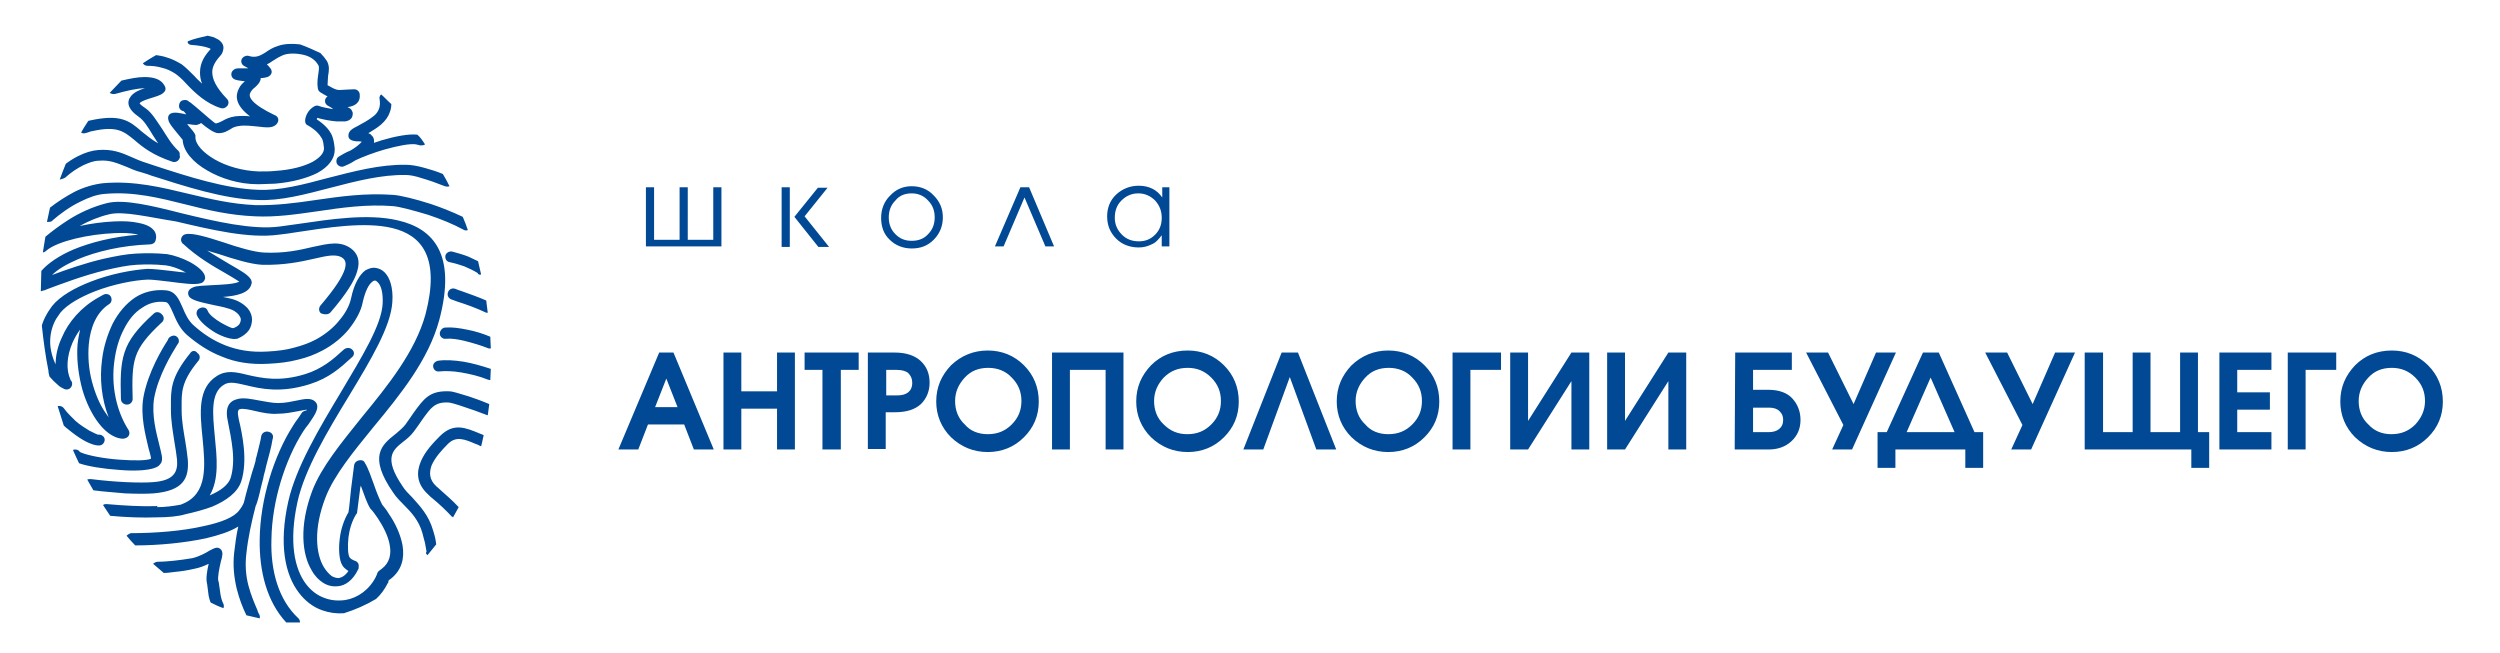 <?xml version="1.0" encoding="UTF-8"?> <!-- Generator: Adobe Illustrator 26.0.3, SVG Export Plug-In . SVG Version: 6.00 Build 0) --> <svg xmlns="http://www.w3.org/2000/svg" xmlns:xlink="http://www.w3.org/1999/xlink" id="Слой_1" x="0px" y="0px" viewBox="0 0 490 128" style="enable-background:new 0 0 490 128;" xml:space="preserve"> <style type="text/css"> .st0{display:none;} .st1{display:inline;} .st2{fill:#E84F10;} .st3{fill:#3D3B8F;} .st4{fill:#DB86B7;} .st5{fill:#71C9E4;} .st6{fill:#99C76A;} .st7{fill:#F6E81D;} .st8{fill:#CA1517;} .st9{fill:#E4122C;} .st10{fill:#014994;} </style> <g id="Слой_1_00000119107992782075827000000017934795085288002745_" class="st0"> <g class="st1"> <path class="st2" d="M-11.7,104.5l0.8,9.2l3.4,1.9c0.2-3.5,0.1-7-0.3-10.6c-0.8-7.2-2.9-14-5.8-20.2l-2.9,4.2l3.4,8.9l-9.1-2.8 l-7.5,6l-0.2-9.6l-8-5.3l9-3.1l2.5-9.2l5.8,7.6l5.2-0.2c-4.1-7.4-9.7-13.9-16.3-19.1l-7,2.2l-2.8,9.1l-5.5-7.8l-9.6,0.1l5.7-7.7 l-2.4-7.1c-4.2-1.2-8.5-2-12.9-2.3l1.4,9.3l-8.3-4.6l-8.5,4.2l1.7-8.5c-5.4,0.8-10.6,2.2-15.4,4.1l3.7,3.7l-8.9,1.1l-4.1,8 l-2.9-6.2c-15,10.5-25.1,27.2-27,46l8-1.2l15.5-31.3l15.5,31.3l34.6,5l-25,24.4l5.9,34.4l-30.9-16.2l-6.5,3.4 c13.3,14.2,33,22.2,53.8,19.8c2.4-0.3,4.7-0.7,6.9-1.2l1.7-3.1l-4-8l8.8,1.7l6.4-6.3l1.1,8.9l1.7,0.9c4.3-2.3,8.2-5,11.8-8.2 l-0.8-8.2l-7.8-4.4l8.2-3.6l1.7-8.8l5.9,6.7l7.6-0.9c3.3-6.4,5.5-13.5,6.4-20.9l-3.5,1.5l-1.9,9l-6-7l-9.1,1l4.8-7.9l-3.8-8.4 l9,2.1L-11.7,104.5z"></path> <path class="st2" d="M-252.6,131.2l-8.6-15h-7.9l13.2,21.9l-0.4,0.9c-0.4,0.9-1.1,1.2-2.3,1.2c-0.9,0-1.3-0.2-2.1-0.7l-2.4,5.9 c0.8,0.7,2.8,1.4,4.6,1.4c4.2,0,6.9-2.6,9-7.3l10.3-23.3h-7L-252.6,131.2z"></path> <polygon class="st2" points="-205.2,116.2 -213.6,116.2 -223.6,129.6 -223.6,116.2 -230.6,116.2 -230.6,146.8 -223.6,146.8 -223.6,132.3 -213.2,146.8 -204.3,146.8 -216.7,130.3 "></polygon> <path class="st2" d="M-183.5,115.7c-9.7,0-16.3,7-16.3,15.8c0,9.7,7,15.8,16.3,15.8s16.3-6.6,16.3-15.8 C-167.2,121.8-174.2,115.7-183.5,115.7z M-183.5,140.8c-4.9,0-8.8-4-8.8-9.3c0-5.6,3.8-9.3,8.8-9.3c4.9,0,8.8,3.7,8.8,9.3 C-174.7,136.7-177.7,140.8-183.5,140.8z"></path> <path class="st2" d="M-142.7,140.8c-5.5,0-9.3-3.8-9.3-9.3c0-6,3.8-9.3,8.6-9.3c2.9,0,4.6,0.9,6.3,1.9l3.1-5.2 c-1.8-1.8-5.3-3.2-9.4-3.2c-10.5,0-16,7-16,15.8c0,9.5,6.6,15.8,16,15.8c4.2,0,8.1-1.5,10-3.5l-2.7-5.2 C-138.1,140.1-140.5,140.8-142.7,140.8z"></path> <path class="st2" d="M-109.2,139.6l10.3-23.3h-7l-6.2,15l-8.6-15h-7.9l13.2,21.9l-0.6,0.8c-0.4,0.9-1.1,1.2-2.3,1.2 c-0.9,0-1.3-0.2-2.1-0.7l-2.4,5.9c0.8,0.7,2.8,1.4,4.6,1.4C-114,146.8-111.3,144.3-109.2,139.6z"></path> </g> </g> <g id="Слой_2_00000064354340532256357760000013973648595671308931_" class="st0"> <g class="st1"> <path class="st3" d="M-163.5,107.5l7.9,7.3l-0.3,2c-0.1,0.6-0.2,1.3-0.3,1.9v0.1l0,0c0,0.3,0,0.6,0,1c0,2.8,0.9,5.4,2.5,7.5 c0.1-0.9,0.6-1.6,1.4-1.9l-0.1-7.2c0-0.4,0.2-0.7,0.6-0.9l12.5-4.5c0.5-0.2,1,0.1,1.1,0.5c0.2,0.5-0.1,1-0.5,1.1l-11.9,4.3 l0.1,6.7c0.7,0.4,1.2,1.1,1.2,2c0,1.2-1,2.2-2.2,2.2c-0.1,0-0.2,0-0.3,0c-1.1,0.5-2,3.7-2,7.7c0,0.4,0,0.8,0,1.1h4.5 c0-0.4,0-0.8,0-1.1c0-2.9-0.5-5.5-1.2-6.8c2.5,1.7,5.5,2.8,8.9,2.8c5.9,0,10.9-3.2,13.3-7.8l0,0l0,0c0.2-0.5,0.4-0.9,0.6-1.4 l0.9-2.1l11-3.9l-20.2-18L-163.5,107.5z"></path> <path class="st3" d="M-155.3,62.2c-12.1,3.2-22.2,10-29.6,19l5.5,2.4c1.8,0.8,2.6,2.8,1.8,4.6c-0.8,1.8-2.8,2.6-4.6,1.8l-6.8-3 c-0.3,0.4-0.5,0.8-0.7,1.2l11.4,5.1c1.8,0.8,2.6,2.8,1.8,4.6s-2.8,2.6-4.6,1.8l-11.8-5.2c-0.2,0.4-0.4,0.8-0.6,1.3l8.9,3.9 c1.8,0.8,2.6,2.8,1.8,4.6s-2.8,2.6-4.6,1.8l-8.3-3.7c-0.1,0.5-0.3,0.9-0.4,1.4l5.4,2.4c1.8,0.8,2.6,2.8,1.8,4.6s-2.8,2.6-4.6,1.8 l-3.8-1.7c-0.8,6.9-0.4,14.1,1.5,21.2c8,30.5,39.2,48.7,69.7,40.7c11.8-3.1,21.8-9.7,29.1-18.4l-5.9-3c-1.7-0.9-2.4-3-1.5-4.7 s3-2.4,4.7-1.5l6.9,3.5c0.3-0.4,0.5-0.8,0.7-1.2l-9.7-5c-1.7-0.9-2.4-3-1.5-4.7s3-2.4,4.7-1.5l9.9,5c0.2-0.4,0.4-0.9,0.6-1.3 l-12.6-6.4c-1.7-0.9-2.4-3-1.5-4.7s3-2.4,4.7-1.5l11.8,6c0.1-0.5,0.3-0.9,0.4-1.4l-7.2-3.7c-1.7-0.9-2.4-3-1.5-4.7s3-2.4,4.7-1.5 l5.5,2.8c0.9-7.1,0.5-14.5-1.4-21.9C-93.6,72.4-124.8,54.2-155.3,62.2z M-131.1,154.3c-20.4,5.4-41.2-6.8-46.6-27.2 c-5.4-20.4,6.8-41.2,27.2-46.6s41.2,6.8,46.6,27.2S-110.7,148.9-131.1,154.3z"></path> <path class="st3" d="M-45.6,95.1c-3.1,0-6.7,1.3-9.8,4.1v-3.3h-12.7v60h12.7v-18.3c3,2.6,6.3,4.2,9.6,4.2c6.4,0,9.8-5.5,9.8-14 v-19.5C-35.9,101-38.7,95.1-45.6,95.1z M-48.7,128.5c0,2.8-0.9,5.1-3.4,5.1c-1.2,0-2.3-0.5-3.4-1.2v-28.1c1-0.9,2.3-1.6,3.6-1.6 c2.2,0,3.1,2.1,3.1,4.7L-48.7,128.5L-48.7,128.5z"></path> <polygon class="st3" points="-31.4,95.8 -31.4,104.4 -23.2,104.4 -23.2,141 -10.5,141 -10.5,104.4 -2.3,104.4 -2.3,95.8 "></polygon> <polygon class="st3" points="-243.6,141 -229.8,141 -229.8,87.7 -219.4,87.7 -219.4,141 -205.7,141 -205.7,77.7 -243.6,77.7 "></polygon> </g> </g> <g id="Слой_4" class="st0"> </g> <g id="Слой_3" class="st0"> <g class="st1"> <g> <rect x="-173.7" y="46.6" class="st4" width="109.3" height="46.1"></rect> <rect x="-162.3" y="46.6" class="st5" width="45" height="50.9"></rect> <rect x="-204.7" y="46.6" class="st4" width="42.4" height="60.1"></rect> <rect x="-204.7" y="104.7" class="st6" width="58.6" height="43.4"></rect> <rect x="-162.3" y="82.1" class="st7" width="45" height="49.4"></rect> <rect x="-148.1" y="59.1" class="st7" width="16.7" height="17.6"></rect> <rect x="-117.2" y="74.5" class="st6" width="52.9" height="73.6"></rect> <rect x="-103.7" y="46.6" class="st6" width="22.4" height="23.7"></rect> <rect x="-190.4" y="84.5" class="st6" width="15" height="15.8"></rect> <rect x="-204.7" y="148.1" class="st7" width="42.4" height="39.2"></rect> <rect x="-105.1" y="148.1" class="st4" width="40.7" height="39.2"></rect> <rect x="-189.9" y="127" class="st7" width="14.1" height="14.9"></rect> <rect x="-92.6" y="126.4" class="st4" width="15.7" height="16.6"></rect> <rect x="-162.3" y="123.2" class="st5" width="58.4" height="64.1"></rect> <rect x="-147.1" y="96.1" class="st5" width="23.7" height="23.7"></rect> </g> <polygon class="st7" points="-57.4,94.6 -57.4,139.4 -35,117 "></polygon> <polygon class="st4" points="-156.6,194.1 -134.5,216.2 -112.4,194.1 "></polygon> <polygon class="st6" points="-211.7,94.9 -233.7,117 -211.7,139 "></polygon> <polygon class="st5" points="-112.2,39.8 -134.5,17.5 -156.9,39.8 "></polygon> </g> </g> <g id="Слой_6" class="st0"> <g class="st1"> <g> <polygon class="st8" points="-8.2,147.7 25.9,147.7 25.9,116.4 -8.2,147.5 "></polygon> <polygon class="st9" points="-7.8,84.5 25.9,116.3 25.9,84 "></polygon> <path class="st9" d="M-40.5,83.9l-44.1,0.4v0.2c1.1,0.1,2.1,0.2,2.6,0.2c3.3,0.3,3.5,0.7,4.5,0.5c4.8,0.1,10.1,0.7,11,2 c0,0,0.1,0.1,0,0.1c-2.9-0.1-4.4-0.1-4.9,0.1c9.5,0.2,19.7,14.7,15.2,23.4c0,0.3,0,0.6,0,0.9c0,0.2,0.1,0.4,0.1,0.7 c0.7-0.1,1.3-0.3,2-0.4l0.1,0.1c-0.6,0.4-1.1,0.8-1.8,1.4c0.4,0.3,0.8,0.6,1.2,0.8c0.8,0.4,1.7,0.7,2.5,1.1 c1.1,0.6,1.3,2,0.5,2.9c-0.2,0.2-0.4,0.4-0.6,0.6c-0.5,0.6-0.6,1.2-0.3,1.9c0.5,1.1,0.9,2.3,0.5,3.5c-0.2,0.5-0.5,1-0.7,1.6 c0.1,0.1,0.2,0.2,0.3,0.4c0.7,0.9,0.7,1.8-0.2,2.5c-0.4,0.3-0.4,0.6-0.3,1c0.1,0.8,0.1,1.7,0,2.5c-0.2,1-0.8,1.8-1.8,2.2 c-2.8,1.1-5.6,2.1-8.6,2.3c-4.8,0.4-8.1,5.9-10,10.7h32.5l34.4-31.4L-40.5,83.9z"></path> <path class="st9" d="M-155.5,84.2c9,1,21.9,4.2,21,12c2.3,1.3,6.9,11.9,6,15.7c0.1,0,0.2,0.1,0.3,0.1c0.5-0.4,1-0.9,1.6-1.3 c0.1,0.1,0.2,0.2,0.4,0.3c-0.4,0.5-0.8,1.2-1.3,1.5c-0.7,0.5-0.7,0.9-0.4,1.6c1.1,2.4,2.4,4.6,4.7,6.1c0.8,0.5,1.5,1.1,1.3,2.2 s-0.9,1.5-1.8,1.9c-1.6,0.7-2.4,1-1.3,2.3s-0.2,1.7-1.4,3.2c0.2,0.2,1-0.3,1.4,0.7c0.3,0.9,0.5,1.7-0.4,2.2c-1,0.5-3.1,1.2-3,2 c0.6,4.9-2.4,5.7-5.9,5.3c-12.6-1.2-16.4,1.4-20.2,7.5h42.5l34.4-31.4l-34.2-32.3L-155.5,84.2z"></path> <path class="st9" d="M-187,84l-39.5,0.4c0.1,0.1,0.1,0.2,0,0.3c0.5,0,1,0,1.4,0.1c0.3,0.1,0.5,0.3,0.7,0.4 c0.1,0.1,0.2,0.1,0.3,0.1c0.3,0,0.6-0.1,0.9,0c0.2,0,0.4,0.1,0.6,0.2c0.1,0,0.3,0.1,0.4,0.1c0.2,0,0.5,0,0.6,0.2 c0,0,0.2,0.1,0.3,0.1c0.2,0.1,0.5,0.2,0.7,0.2l0.1,0.1c0.4-0.1,0.8,0.1,1.1,0.2c0.4,0.1,0.7,0.2,0.9,0.5c0,0.1,0.2,0.1,0.3,0.1 c0.3,0,0.6,0,0.9,0.1c0.4,0.1,0.8,0.3,1.2,0.4c0.4,0.2,0.7,0.4,1,0.5c0.4,0.2,0.8,0.3,1.2,0.5c0.2,0.1,0.2,0.3,0.3,0.5 c0.3,0,0.6-0.1,0.8,0.3c0.7,0,0.8,0.6,1.4,0.7c0.4,0,0.5,0.3,0.1,0.5c-0.1,0.1-0.2,0.2-0.3,0.3c0.3,0.2,0.6,0.4,0.9,0.6 c1.1,1,2.3,1.9,3.1,3.1c0.6,0.9,1.2,1.8,1.5,2.9c0.1,0.6,0.4,1.1,0.7,1.6c0.4,0.9,0.7,1.8,0.9,2.7s0.6,1.7,1,2.5 c0.2,0.5,0.5,0.9,0.6,1.4c0.2,0.7,0.1,1.3-0.6,1.8c-0.5,0.4-0.8,1-0.8,1.6c0,0.8-0.1,1.5,0.5,2.2c0.1,0.1,0.2,0.3,0.4,0.4 c2.1,1.6,3.8,3.4,5.2,5.4c0.4,0.5,0.7,1.1,0.9,1.6c0.2,0.6,0,1.2-0.4,1.8c-0.7,0.9-1.7,1.2-2.9,1.4c-0.2,0-0.4,0-0.7,0.1 c-0.7,0.1-1.1,0.5-1.1,1.3s-0.1,1.6,0.3,2.3c0.2,0.4,0.1,0.8-0.4,1.1s-0.9,0.7-1.6,0.8c0.2,0.2,0.3,0.3,0.4,0.5 c0.2,0.3,0.4,0.7,0.5,1c0.1,0.4-0.1,0.7-0.4,0.9c-0.9,0.5-1,1.3-1.2,2.1c-0.2,0.9,0.2,1.6,0.4,2.4c0.2,0.9,0,1.8-0.7,2.6 c-0.2,0.3-0.5,0.6-0.8,0.8c-1,0.8-2.2,1.1-3.5,1.3c-0.7,0.1-1.4,0.1-2.1,0.1c-1,0-11.7-1.1-16.7,8.4h40.9l34.4-31.4L-187,84z"></path> <polygon class="st9" points="-259.6,84 -289.9,84.5 -289.9,147.7 -259.8,147.7 -225.4,116.3 "></polygon> </g> <g> <path d="M-289.9,181.7l2.9-14.3h2.7l2.9,14.3h-2.4l-0.6-3.3h-2.5l-0.6,3.3H-289.9z M-286.5,176.6h1.9l-1-5.9L-286.5,176.6z"></path> <path d="M-276.4,181.7v-14.3h2.6v6h2.9v-6h2.6v14.3h-2.6v-6.5h-2.9v6.5H-276.4z"></path> <path d="M-261.2,181.7v-12.4h-2.4v-1.9h7.3v1.9h-2.3v12.4H-261.2z"></path> <path d="M-251.6,181.7v-14.3h4.1c2.4,0,3.6,1.4,3.6,4.1c0,1.3-0.3,2.3-1,2.9c-0.7,0.6-1.6,0.9-2.8,0.9h-1.3v6.4L-251.6,181.7 L-251.6,181.7z M-249,173.4h0.8c0.7,0,1.2-0.1,1.5-0.4c0.3-0.3,0.4-0.8,0.4-1.6c0-0.4,0-0.8-0.1-1c0-0.2-0.1-0.5-0.2-0.7 s-0.3-0.3-0.6-0.4c-0.2-0.1-0.6-0.1-1-0.1h-0.8V173.4z"></path> <path d="M-235.1,181.8c-1.5,0-2.5-0.4-3.2-1.2c-0.6-0.8-1-2-1-3.5v-5.3c0-0.8,0.1-1.4,0.2-2c0.1-0.6,0.4-1,0.7-1.5 c0.3-0.4,0.7-0.7,1.3-0.9c0.5-0.2,1.2-0.3,1.9-0.3c1.5,0,2.5,0.4,3.2,1.2s1,1.9,1,3.5v5.3c0,0.7-0.1,1.4-0.2,2s-0.4,1.1-0.7,1.5 s-0.7,0.7-1.3,0.9C-233.7,181.7-234.4,181.8-235.1,181.8z M-235.8,179.8c0.2,0.1,0.4,0.1,0.7,0.1s0.5,0,0.6-0.1 c0.2-0.1,0.3-0.2,0.4-0.3s0.2-0.3,0.2-0.5c0.1-0.2,0.1-0.4,0.1-0.6c0-0.2,0-0.4,0-0.7v-6.5c0-0.3,0-0.6-0.1-0.9 c0-0.2-0.1-0.4-0.2-0.7c-0.1-0.2-0.3-0.4-0.5-0.5s-0.5-0.2-0.8-0.2s-0.6,0.1-0.8,0.2c-0.2,0.1-0.4,0.3-0.5,0.5s-0.2,0.4-0.2,0.7 c0,0.2-0.1,0.5-0.1,0.9v6.5c0,0.3,0,0.5,0,0.7s0.1,0.4,0.1,0.6c0.1,0.2,0.1,0.4,0.2,0.5C-236.1,179.6-235.9,179.7-235.8,179.8z"></path> <path d="M-225.6,181.7v-14.3h8.2v14.3h-2.6v-12.5h-3v12.5H-225.6z"></path> <path d="M-207.8,181.8c-1.5,0-2.5-0.4-3.2-1.2c-0.6-0.8-1-2-1-3.5v-5.3c0-0.8,0.1-1.4,0.2-2c0.1-0.6,0.4-1,0.7-1.5 c0.3-0.4,0.7-0.7,1.3-0.9c0.5-0.2,1.2-0.3,1.9-0.3c1.5,0,2.5,0.4,3.2,1.2c0.6,0.8,1,1.9,1,3.5v5.3c0,0.7-0.1,1.4-0.2,2 c-0.1,0.6-0.4,1.1-0.7,1.5s-0.7,0.7-1.3,0.9C-206.4,181.7-207,181.8-207.8,181.8z M-208.4,179.8c0.2,0.1,0.4,0.1,0.7,0.1 s0.5,0,0.6-0.1c0.2-0.1,0.3-0.2,0.4-0.3c0.1-0.1,0.2-0.3,0.2-0.5c0.1-0.2,0.1-0.4,0.1-0.6c0-0.2,0-0.4,0-0.7v-6.5 c0-0.3,0-0.6-0.1-0.9c0-0.2-0.1-0.4-0.2-0.7c-0.1-0.2-0.3-0.4-0.5-0.5s-0.5-0.2-0.8-0.2s-0.6,0.1-0.8,0.2s-0.4,0.3-0.5,0.5 s-0.2,0.4-0.2,0.7c0,0.2-0.1,0.5-0.1,0.9v6.5c0,0.3,0,0.5,0,0.7s0.1,0.4,0.1,0.6c0.1,0.2,0.1,0.4,0.2,0.5 C-208.8,179.6-208.6,179.7-208.4,179.8z"></path> <path d="M-199.3,181.7v-1.9c0.3,0,0.5,0,0.7,0s0.3-0.1,0.5-0.2s0.3-0.3,0.4-0.5c0.1-0.2,0.2-0.5,0.3-0.9s0.2-0.9,0.2-1.4 c0.1-0.5,0.1-1.2,0.2-2.1l0.5-7.3h7v14.3h-2.6v-12.4h-2.1l-0.3,5.6c0,0.6-0.1,1.1-0.1,1.5s-0.1,0.9-0.1,1.3 c-0.1,0.5-0.1,0.8-0.2,1.1c-0.1,0.3-0.2,0.6-0.3,0.9c-0.1,0.3-0.3,0.6-0.4,0.8c-0.2,0.2-0.4,0.4-0.6,0.5s-0.5,0.3-0.8,0.4 c-0.3,0.1-0.6,0.1-1,0.2C-198.4,181.7-198.8,181.7-199.3,181.7z"></path> <path d="M-180,181.8c-1.5,0-2.5-0.4-3.2-1.2c-0.6-0.8-1-2-1-3.5v-5.3c0-0.8,0.1-1.4,0.2-2c0.1-0.6,0.4-1,0.7-1.5 c0.3-0.4,0.7-0.7,1.3-0.9c0.5-0.2,1.2-0.3,1.9-0.3c1.5,0,2.5,0.4,3.2,1.2c0.6,0.8,1,1.9,1,3.5v5.3c0,0.7-0.1,1.4-0.2,2 c-0.1,0.6-0.4,1.1-0.7,1.5s-0.7,0.7-1.3,0.9C-178.6,181.7-179.2,181.8-180,181.8z M-180.6,179.8c0.2,0.1,0.4,0.1,0.7,0.1 s0.5,0,0.6-0.1c0.2-0.1,0.3-0.2,0.4-0.3c0.1-0.1,0.2-0.3,0.2-0.5c0.1-0.2,0.1-0.4,0.1-0.6c0-0.2,0-0.4,0-0.7v-6.5 c0-0.3,0-0.6-0.1-0.9c0-0.2-0.1-0.4-0.2-0.7c-0.1-0.2-0.3-0.4-0.5-0.5s-0.5-0.2-0.8-0.2s-0.6,0.1-0.8,0.2s-0.4,0.3-0.5,0.5 s-0.2,0.4-0.2,0.7c0,0.2-0.1,0.5-0.1,0.9v6.5c0,0.3,0,0.5,0,0.7s0.1,0.4,0.1,0.6c0.1,0.2,0.1,0.4,0.2,0.5 C-181,179.6-180.8,179.7-180.6,179.8z"></path> <path d="M-170.4,181.7v-14.3h6v1.9h-3.4v12.4L-170.4,181.7L-170.4,181.7z"></path> <path d="M-159.5,181.7v-14.3h2.2v8.9l3.9-8.9h1.8v14.3h-2.2v-9.1l-3.9,9.1H-159.5z"></path> <path d="M-140.7,181.7v-6.3c-0.7,0.1-1.3,0.2-1.9,0.2c-1.1,0-2-0.3-2.7-0.9c-0.7-0.6-1-1.4-1-2.5v-4.8h2.5v4.8 c0,0.3,0,0.5,0.1,0.8c0,0.2,0.1,0.4,0.3,0.5c0.1,0.2,0.3,0.3,0.5,0.4c0.2,0.1,0.5,0.1,0.9,0.1s0.8,0,1.3-0.1v-6.4h2.6v14.3h-2.6 L-140.7,181.7L-140.7,181.7z"></path> <path d="M-132.4,181.7v-14.3h6v1.8h-3.4v4.1h2.7v1.8h-2.7v4.7h3.4v1.8L-132.4,181.7L-132.4,181.7z"></path> <path d="M-117.5,181.8c-0.6,0-1.2-0.1-1.6-0.2c-0.5-0.2-0.9-0.4-1.2-0.6c-0.3-0.3-0.6-0.6-0.7-1c-0.2-0.4-0.3-0.8-0.4-1.3 s-0.1-1-0.1-1.6v-5c0-0.6,0-1.2,0.1-1.7s0.2-0.9,0.4-1.3c0.2-0.4,0.4-0.7,0.7-1c0.3-0.3,0.7-0.5,1.2-0.6s1-0.2,1.6-0.2 c0.7,0,1.3,0.1,1.8,0.3s0.9,0.5,1.2,0.8c0.3,0.4,0.5,0.8,0.6,1.3s0.2,1.1,0.2,1.7v1.2h-2.5v-1.2c0-0.7,0-1.2-0.1-1.4 c-0.1-0.5-0.5-0.7-1.1-0.8h-0.1c-0.2,0-0.4,0-0.6,0.1s-0.3,0.1-0.4,0.2c-0.1,0.1-0.2,0.2-0.2,0.4c-0.1,0.1-0.1,0.3-0.1,0.5 s-0.1,0.4-0.1,0.6c0,0.2,0,0.4,0,0.7v6.1c0,0.8,0.1,1.4,0.3,1.8c0.2,0.4,0.6,0.5,1.1,0.5c0.2,0,0.3,0,0.5-0.1 c0.1,0,0.3-0.1,0.4-0.2c0.1-0.1,0.2-0.2,0.2-0.3c0.1-0.1,0.1-0.2,0.2-0.3c0-0.1,0.1-0.3,0.1-0.4c0-0.2,0-0.4,0-0.5s0-0.3,0-0.5 v-1.3h2.5v1.2c0,0.5,0,1-0.1,1.4s-0.2,0.8-0.4,1.2c-0.2,0.4-0.4,0.7-0.7,0.9s-0.7,0.4-1.1,0.6 C-116.4,181.8-116.9,181.8-117.5,181.8z"></path> <path d="M-108.3,181.7v-14.3h2.6v6h0.5l2.3-6h2.6l-2.7,6.8l2.9,7.6h-2.6l-2.5-6.7h-0.5v6.7h-2.6L-108.3,181.7L-108.3,181.7z"></path> <path d="M-95.3,181.7v-14.3h2.2v8.9l3.9-8.9h1.8v14.3h-2.2v-9.1l-3.9,9.1H-95.3z"></path> <path d="M-81.8,181.7v-14.3h2.2v8.9l3.9-8.9h1.8v14.3h-2.2v-9.1l-3.9,9.1H-81.8z M-77.9,166.1c-0.9,0-1.5-0.2-1.9-0.7 c-0.4-0.4-0.6-1.1-0.6-1.8h1.2c0,0.5,0.1,0.8,0.3,1c0.2,0.2,0.5,0.3,1,0.3s0.8-0.1,1-0.3s0.3-0.6,0.3-1h1.2 c0,0.8-0.2,1.4-0.6,1.8C-76.4,165.9-77,166.1-77.9,166.1z"></path> <path d="M-60.4,181.7v-14.3h8.2v14.3h-2.6v-12.5h-3.1v12.5H-60.4z"></path> <path d="M-42.6,181.8c-1.5,0-2.5-0.4-3.2-1.2c-0.6-0.8-1-2-1-3.5v-5.3c0-0.8,0.1-1.4,0.2-2s0.4-1,0.7-1.5 c0.3-0.4,0.7-0.7,1.3-0.9c0.5-0.2,1.2-0.3,1.9-0.3c1.5,0,2.5,0.4,3.2,1.2s1,1.9,1,3.5v5.3c0,0.7-0.1,1.4-0.2,2s-0.4,1.1-0.7,1.5 c-0.3,0.4-0.7,0.7-1.3,0.9S-41.9,181.8-42.6,181.8z M-43.3,179.8c0.2,0.1,0.4,0.1,0.6,0.1c0.3,0,0.5,0,0.6-0.1 c0.2-0.1,0.3-0.2,0.4-0.3s0.2-0.3,0.2-0.5c0.1-0.2,0.1-0.4,0.1-0.6c0-0.2,0-0.4,0-0.7v-6.5c0-0.3,0-0.6-0.1-0.9 c0-0.2-0.1-0.4-0.2-0.7c-0.1-0.2-0.3-0.4-0.5-0.5s-0.5-0.2-0.8-0.2s-0.6,0.1-0.8,0.2s-0.4,0.3-0.5,0.5s-0.2,0.4-0.2,0.7 c0,0.2-0.1,0.5-0.1,0.9v6.5c0,0.3,0,0.5,0,0.7s0.1,0.4,0.1,0.6c0.1,0.2,0.1,0.4,0.2,0.5C-43.6,179.6-43.5,179.7-43.3,179.8z"></path> <path d="M-33.1,181.7v-14.3h3.5c0.7,0,1.2,0.1,1.7,0.2c0.5,0.1,0.9,0.3,1.3,0.6s0.7,0.7,0.9,1.1c0.2,0.5,0.3,1.1,0.3,1.8 c0,1.8-0.7,2.8-2.1,3c1.7,0.3,2.5,1.5,2.5,3.5c0,1.4-0.3,2.4-1,3.1s-1.7,1.1-3,1.1h-4.1L-33.1,181.7L-33.1,181.7z M-30.5,173.2 h0.8c0.8,0,1.3-0.2,1.6-0.5c0.3-0.3,0.4-0.9,0.4-1.7c0-0.4,0-0.7-0.1-1s-0.3-0.4-0.5-0.6c-0.2-0.1-0.5-0.2-0.7-0.3 c-0.3,0-0.6-0.1-1.1-0.1h-0.4L-30.5,173.2L-30.5,173.2z M-30.5,179.8h1c0.8,0,1.3-0.2,1.6-0.5c0.3-0.4,0.4-1,0.4-1.8 c0-0.9-0.2-1.5-0.5-1.9s-0.9-0.6-1.7-0.6h-0.8V179.8z"></path> <path d="M-15.9,181.8c-1.5,0-2.5-0.4-3.2-1.2c-0.6-0.8-1-2-1-3.5v-5.3c0-0.8,0.1-1.4,0.2-2s0.4-1,0.7-1.5 c0.3-0.4,0.7-0.7,1.3-0.9c0.5-0.2,1.2-0.3,1.9-0.3c1.5,0,2.5,0.4,3.2,1.2s1,1.9,1,3.5v5.3c0,0.7-0.1,1.4-0.2,2s-0.4,1.1-0.7,1.5 c-0.3,0.4-0.7,0.7-1.3,0.9C-14.5,181.7-15.2,181.8-15.9,181.8z M-16.6,179.8c0.2,0.1,0.4,0.1,0.6,0.1c0.3,0,0.5,0,0.6-0.1 c0.2-0.1,0.3-0.2,0.4-0.3s0.2-0.3,0.2-0.5c0.1-0.2,0.1-0.4,0.1-0.6c0-0.2,0-0.4,0-0.7v-6.5c0-0.3,0-0.6-0.1-0.9 c0-0.2-0.1-0.4-0.2-0.7c-0.1-0.2-0.3-0.4-0.5-0.5s-0.5-0.2-0.8-0.2s-0.6,0.1-0.8,0.2s-0.4,0.3-0.5,0.5s-0.2,0.4-0.2,0.7 c0,0.2-0.1,0.5-0.1,0.9v6.5c0,0.3,0,0.5,0,0.7s0.1,0.4,0.1,0.6c0.1,0.2,0.1,0.4,0.2,0.5C-16.9,179.6-16.7,179.7-16.6,179.8z"></path> <path d="M-6.4,181.7v-14.3h4.1c2.4,0,3.6,1.4,3.6,4.1c0,1.3-0.3,2.3-1,2.9c-0.7,0.6-1.6,0.9-2.8,0.9h-1.3v6.4L-6.4,181.7 L-6.4,181.7z M-3.8,173.4H-3c0.7,0,1.2-0.1,1.5-0.4s0.4-0.8,0.4-1.6c0-0.4,0-0.8-0.1-1c0-0.2-0.1-0.5-0.2-0.7s-0.3-0.3-0.6-0.4 c-0.2-0.1-0.6-0.1-1-0.1h-0.8L-3.8,173.4L-3.8,173.4z"></path> <path d="M10.2,181.8c-1.5,0-2.5-0.4-3.2-1.2c-0.6-0.8-1-2-1-3.5v-5.3c0-0.8,0.1-1.4,0.2-2s0.4-1,0.7-1.5c0.3-0.4,0.7-0.7,1.3-0.9 c0.5-0.2,1.2-0.3,1.9-0.3c1.5,0,2.5,0.4,3.2,1.2c0.6,0.8,1,1.9,1,3.5v5.3c0,0.7-0.1,1.4-0.2,2s-0.4,1.1-0.7,1.5 c-0.3,0.4-0.7,0.7-1.3,0.9C11.5,181.7,10.9,181.8,10.2,181.8z M9.5,179.8c0.2,0.1,0.4,0.1,0.6,0.1c0.3,0,0.5,0,0.6-0.1 c0.2-0.1,0.3-0.2,0.4-0.3s0.2-0.3,0.2-0.5c0.1-0.2,0.1-0.4,0.1-0.6c0-0.2,0-0.4,0-0.7v-6.5c0-0.3,0-0.6-0.1-0.9 c0-0.2-0.1-0.4-0.2-0.7c-0.1-0.2-0.3-0.4-0.5-0.5s-0.5-0.2-0.8-0.2S9.2,169,9,169.1s-0.4,0.3-0.5,0.5s-0.2,0.4-0.2,0.7 c0,0.2-0.1,0.5-0.1,0.9v6.5c0,0.3,0,0.5,0,0.7s0.1,0.4,0.1,0.6c0.1,0.2,0.1,0.4,0.2,0.5C9.2,179.6,9.3,179.7,9.5,179.8z"></path> <path d="M21.1,181.7v-12.4h-2.4v-1.9H26v1.9h-2.3v12.4H21.1z"></path> </g> </g> </g> <g> <g> <path class="st10" d="M121.2,88.1l8-19h2.8l7.9,19H136l-1.9-4.9H127l-1.9,4.9H121.2L121.2,88.1z M128.4,79.8h4.4l-2.2-5.6 L128.4,79.8L128.4,79.8z M141.8,88.1v-19h3.5v7.6h7v-7.6h3.5v19h-3.5v-8h-7v8H141.8L141.8,88.1z M161.2,88.1V72.5h-3.5v-3.4h10.6 v3.4h-3.5v15.6H161.2L161.2,88.1z M170.1,88.1v-19h5.3c2.2,0,3.9,0.6,5,1.6c1.2,1.1,1.8,2.5,1.8,4.3c0,1.7-0.6,3.1-1.7,4.2 c-1.2,1.1-2.9,1.6-5.1,1.6h-1.8V88h-3.5V88.1z M173.7,72.5v5h2.1c1,0,1.7-0.2,2.2-0.6s0.8-1,0.8-1.9c0-0.8-0.3-1.4-0.8-1.9 c-0.5-0.4-1.3-0.6-2.2-0.6H173.7L173.7,72.5z M193.6,68.7c2.8,0,5.2,1,7.1,2.9c1.9,1.9,2.9,4.3,2.9,7.1c0,2.8-1,5.1-2.9,7 s-4.3,2.9-7.1,2.9s-5.2-1-7.2-2.9c-1.9-1.9-2.9-4.3-2.9-7c0-2.8,1-5.1,2.9-7.1C188.4,69.7,190.8,68.7,193.6,68.7L193.6,68.7z M193.6,85.1c1.9,0,3.4-0.6,4.7-1.9s1.9-2.8,1.9-4.6c0-1.8-0.6-3.3-1.9-4.6c-1.2-1.3-2.8-1.9-4.6-1.9c-1.9,0-3.4,0.6-4.6,1.9 c-1.2,1.3-1.9,2.8-1.9,4.6c0,1.8,0.6,3.4,1.9,4.6C190.2,84.5,191.8,85.1,193.6,85.1L193.6,85.1z M206.2,88.1v-19h14v19h-3.5V72.5 h-7v15.6H206.2L206.2,88.1z M232.8,68.7c2.8,0,5.2,1,7.1,2.9c1.9,1.9,2.9,4.3,2.9,7.1c0,2.8-1,5.1-2.9,7s-4.3,2.9-7.1,2.9 s-5.2-1-7.2-2.9c-1.9-1.9-2.9-4.3-2.9-7c0-2.8,1-5.1,2.9-7.1C227.5,69.7,229.9,68.7,232.8,68.7L232.8,68.7z M232.7,85.1 c1.9,0,3.4-0.6,4.7-1.9s1.9-2.8,1.9-4.6c0-1.8-0.6-3.3-1.9-4.6c-1.3-1.3-2.8-1.9-4.6-1.9c-1.9,0-3.4,0.6-4.7,1.9 c-1.2,1.3-1.9,2.8-1.9,4.6c0,1.8,0.6,3.4,1.9,4.6C229.4,84.5,230.9,85.1,232.7,85.1L232.7,85.1z M254.4,69.1l7.5,19H258l-5.2-14.2 l-5.2,14.2h-3.9l7.5-19H254.4L254.4,69.1z M272.1,68.7c2.8,0,5.2,1,7.1,2.9c1.9,1.9,2.9,4.3,2.9,7.1c0,2.8-1,5.1-2.9,7 s-4.3,2.9-7.1,2.9s-5.2-1-7.2-2.9c-1.9-1.9-2.9-4.3-2.9-7c0-2.8,1-5.1,2.9-7.1C266.9,69.7,269.3,68.7,272.1,68.7L272.1,68.7z M272.1,85.1c1.9,0,3.4-0.6,4.7-1.9s1.9-2.8,1.9-4.6c0-1.8-0.6-3.3-1.9-4.6c-1.2-1.3-2.8-1.9-4.6-1.9c-1.9,0-3.4,0.6-4.6,1.9 c-1.2,1.3-1.9,2.8-1.9,4.6c0,1.8,0.6,3.4,1.9,4.6C268.7,84.5,270.3,85.1,272.1,85.1L272.1,85.1z M284.7,88.1v-19h9.5v3.4h-6v15.6 H284.7L284.7,88.1z M296,69.1h3.5v13.4l8.5-13.4h3.5v19H308V74.7l-8.5,13.4H296V69.1L296,69.1z M315,69.1h3.5v13.4l8.5-13.4h3.5 v19H327V74.7l-8.5,13.4H315V69.1L315,69.1z M340.1,69.1h11.1v3.4h-7.6v3.9h3c2.1,0,3.7,0.6,4.7,1.7s1.6,2.5,1.6,4.2 s-0.6,3.1-1.8,4.2s-2.7,1.6-4.5,1.6H340L340.1,69.1L340.1,69.1z M343.6,79.8v4.9h3.1c0.8,0,1.5-0.2,2-0.6s0.8-1,0.8-1.8 c0-0.7-0.2-1.2-0.7-1.7s-1.2-0.7-2-0.7h-3.2V79.8z M371.6,69.1l-8.6,19h-3.9l2.2-4.8L354,69.1h4.3l5,10.1l4.4-10.1H371.6 L371.6,69.1z M380,69.1h-3.1l-7.1,15.6H368v7h3.5v-3.6h13.7v3.6h3.5v-7H387L380,69.1L380,69.1z M373.7,84.7l4.7-10.7l4.7,10.7 H373.7L373.7,84.7z M406.7,69.1l-8.6,19h-3.9l2.2-4.8l-7.3-14.2h4.3l5,10.1l4.4-10.1H406.7L406.7,69.1z M408.7,69.1h3.5v15.6h5.8 V69.1h3.5v15.6h5.8V69.1h3.5v15.6h2.2v7h-3.5v-3.6h-20.9v-19H408.7z M435,88.1v-19h10.2v3.4h-6.7v4.4h6.4v3.4h-6.4v4.4h6.7v3.4 L435,88.1L435,88.1z M448.4,88.1v-19h9.5v3.4h-6v15.6H448.4L448.4,88.1z M468.8,68.7c2.8,0,5.2,1,7.1,2.9c1.9,1.9,2.9,4.3,2.9,7.1 c0,2.8-1,5.1-2.9,7s-4.3,2.9-7.1,2.9s-5.2-1-7.2-2.9c-1.9-1.9-2.9-4.3-2.9-7c0-2.8,1-5.1,2.9-7.1 C463.5,69.7,465.9,68.7,468.8,68.7L468.8,68.7z M468.7,85.1c1.9,0,3.4-0.6,4.7-1.9c1.2-1.3,1.9-2.8,1.9-4.6c0-1.8-0.6-3.3-1.9-4.6 c-1.3-1.3-2.8-1.9-4.6-1.9c-1.9,0-3.4,0.6-4.6,1.9c-1.2,1.3-1.9,2.8-1.9,4.6c0,1.8,0.6,3.4,1.9,4.6 C465.4,84.5,466.9,85.1,468.7,85.1z"></path> </g> <path class="st10" d="M8.9,46.4c1.3-1.1,2.8-2.2,4.5-3.3c2.2-1.4,4.8-2.6,7.6-3.3c3.3-0.8,8.7,0.5,14.6,2 c6.6,1.6,13.9,3.3,19.2,2.6c1.2-0.2,2.4-0.3,3.6-0.5c6.2-0.9,13.7-2.1,19.6-0.7c7,1.6,11.5,6.7,8.1,19.5c-2.1,7.8-7.6,14.6-12.9,21 c-3.9,4.8-7.7,9.4-9.4,13.8c-2.4,6.2-1.9,11.1-0.3,13.7c0.5,0.8,1,1.3,1.5,1.7c0.5,0.3,1,0.4,1.4,0.4c0.6-0.1,1.3-0.5,1.9-1.4 c-0.1,0-0.1-0.1-0.2-0.1c-0.4-0.3-0.8-0.6-1-1c-0.6-0.9-0.8-3.1-0.5-5.3c0.2-1.7,0.8-3.6,1.7-5.1c0.2-1.2,0.3-2.8,0.5-4.5 c0.2-1.5,0.4-3.1,0.6-4.7c0.1-0.6,0.6-1,1.3-1c0.4,0,0.7,0.2,0.8,0.5l0,0c0.7,1.1,1.2,2.7,1.8,4.3c0.5,1.5,1.1,2.9,1.6,3.9 c0.4,0.5,0.9,1.1,1.3,1.8c1.2,1.7,2.3,4,2.7,6.2c0.4,2.5-0.1,4.9-2.5,6.7c-0.1,0-0.1,0.1-0.2,0.1c0,0.1-0.1,0.3-0.1,0.4 s0,0.1-0.1,0.2l0,0c-0.6,1.2-1.4,2.3-2.3,3.1c-2,1.2-4.1,2.1-6.3,2.8c-1.5,0.1-2.9-0.1-4.3-0.6c-1.7-0.6-3.3-1.8-4.5-3.4 c-2.7-3.5-4-9.4-2.1-17.9c1.5-6.7,6.1-14.4,10.3-21.4c4.1-6.9,8-13.2,8.2-17.4c0.1-2.1-0.3-3.6-1-4.2c-0.2-0.2-0.3-0.3-0.5-0.3 c-0.1,0-0.3,0-0.5,0.2c-0.7,0.5-1.4,1.8-1.9,4c-0.3,1.7-1.3,3.5-2.7,5.3c-1.3,1.6-3.1,3.1-5.2,4.2c-1.5,0.8-3.1,1.4-4.8,1.8 c-1.9,0.5-3.8,0.7-5.8,0.8c-3.5,0.2-6.5-0.3-9.1-1.4c-2.6-1-4.8-2.5-6.8-4.2c-1.5-1.3-2.2-3-2.8-4.4c-0.5-1.1-0.9-2.1-1.5-2.1 c-1.7-0.2-3.2,0.2-4.5,1.1c-1.5,0.9-2.7,2.4-3.6,4.2c-1,1.9-1.6,4-1.9,6.4c-0.6,4.5,0.3,9.5,2.8,13.4c0.3,0.5,0.2,1.2-0.4,1.5 c-0.2,0.1-0.5,0.2-0.7,0.2l0,0c-2-0.1-3.8-1.6-5.3-3.8c-1.2-1.8-2.3-4.2-2.9-6.8c-0.6-2.6-0.9-5.3-0.7-7.9c0.1-1,0.3-2,0.5-2.9 c-0.6,0.8-1.1,1.7-1.5,2.6c-1.1,2.6-1.3,5.2-0.4,7.2c0,0.1,0.1,0.2,0.2,0.3c0.3,0.5,0.1,1.2-0.4,1.5c-0.3,0.2-0.8,0.2-1.1,0l0,0 c-0.4-0.2-0.8-0.4-1.1-0.7c-0.6-0.5-1.2-1.1-1.7-1.7c-0.1-0.4-0.2-0.7-0.2-1.1c-0.6-3-1-6-1.3-8.9c0.2-0.7,0.5-1.4,0.9-2.1 c0.3-0.6,0.7-1.1,1.1-1.7c1.6-2,4.5-3.6,7.6-4.8c3.8-1.5,8.1-2.3,11.1-2.5c1.1,0,2.9,0.2,4.6,0.4c1,0.1,2.1,0.3,3,0.3 c-0.1,0-0.2-0.1-0.3-0.1c-1.2-0.7-2.8-1.2-3.8-1.3c-0.1,0,0,0-0.1,0c-1.9-0.2-3.7-0.2-5.5-0.1c-1.8,0.1-3.7,0.5-5.9,1 c-4.6,1.1-9,2.8-11.7,3.8C9,56.8,8.8,56.9,8.3,57c-0.1,0-0.2,0.1-0.3,0.1c0-1.3,0.1-2.7,0.1-4c1.3-1.5,3.5-3,6.3-4.2 c3.4-1.4,7.7-2.5,12.7-2.9c-0.1,0-0.3-0.1-0.4-0.1c-1.1-0.2-2.6-0.3-4.3-0.2c-4.9,0.2-11,1.5-13.3,3.4L9,49.2l0,0l0,0 c-0.2,0.2-0.4,0.2-0.6,0.3C8.6,48.4,8.7,47.4,8.9,46.4L8.9,46.4z M64.8,61.2c3.1-3.6,4.7-6.2,5.2-8c0.7-2.2,0-3.6-1.2-4.5 c-2.1-1.5-4.3-1-7.5-0.3c-2.5,0.6-5.6,1.3-9.6,1.1c-1.9-0.1-5-1-7.9-2c-3.1-1-6-1.9-7.4-1.6c-0.6,0.1-1,0.7-0.9,1.3 c0.1,0.3,0.2,0.5,0.4,0.6c2.8,2.6,5.9,4.4,8.2,5.7c1.2,0.7,2.2,1.3,2.8,1.7c-0.9,0.5-3.4,0.6-5.5,0.7c-1.5,0.1-2.8,0.1-3.5,0.4 c-1,0.4-1.2,1-0.9,1.7c0.4,0.9,2.7,1.3,4.9,1.8c1,0.2,2,0.4,2.6,0.6c1.2,0.3,1.9,0.8,2.3,1.3c0.2,0.3,0.4,0.6,0.4,0.9 c0,0.3-0.1,0.6-0.2,0.8c-0.2,0.4-0.7,0.7-1.2,0.9c0,0,0,0-0.1,0l0,0l0,0l0,0c-0.2,0.1-1.2-0.4-2.3-1c-1.2-0.7-2.4-1.6-2.7-2.4l0,0 c-0.2-0.6-0.9-0.8-1.5-0.5c-0.6,0.2-0.8,0.9-0.6,1.4l0,0c0.5,1.2,2.1,2.5,3.6,3.4c1.6,0.9,3.3,1.4,4.2,1.2h0.1l0,0l0,0 c1-0.4,1.8-1,2.3-1.7c0.4-0.6,0.6-1.4,0.6-2.1c0-0.7-0.3-1.5-0.8-2.1c-0.7-0.8-1.8-1.6-3.5-2c-0.4-0.1-0.9-0.2-1.4-0.3 c2.6-0.2,5.2-0.7,5.6-2.6l0,0c0.1-0.3,0-0.5-0.1-0.8c-0.6-1-2.1-1.8-4-2.9c-1.3-0.8-2.9-1.7-4.6-2.8c0.7,0.2,1.5,0.5,2.3,0.7 c3,1,6.3,2,8.5,2.1c4.3,0.1,7.6-0.6,10.2-1.2c2.6-0.6,4.4-1,5.6-0.1c0.5,0.4,0.7,1,0.4,2.1c-0.5,1.6-1.9,3.8-4.8,7.2 c-0.4,0.5-0.3,1.2,0.1,1.5C63.6,61.7,64.4,61.7,64.8,61.2L64.8,61.2z M35.2,30.4c0.1,0.2,0.1,0.4,0,0.6c-0.2,0.6-0.9,0.9-1.4,0.7 c-3.9-1.3-5.9-2.9-7.5-4.3c-2-1.6-3.3-2.8-8.2-1.7c-0.2,0-0.5,0.1-0.7,0.2S17,26,16.7,26.1c-0.3,0.1-0.6,0-0.8-0.1 c0.4-0.8,0.9-1.5,1.4-2.3c0.1,0,0.3-0.1,0.4-0.1c6-1.3,7.7,0.1,10.1,2.2c0.9,0.7,1.8,1.5,3.2,2.3c-0.4-0.6-0.7-1.1-1.1-1.7 c-0.9-1.5-1.7-2.8-2.7-3.5c-2.3-1.6-2.4-3-1.5-4.1c0.6-0.7,1.6-1.2,2.7-1.5c-1.6,0-3.6,0.5-5.8,1.1c-0.4,0.1-0.8,0-1.1-0.2 c0.8-0.8,1.5-1.6,2.3-2.4c1.7-0.4,3.2-0.7,4.5-0.7c1.8,0,3.2,0.4,3.9,1.6c0.5,0.8,0.2,1.3-0.6,1.8c-0.4,0.2-0.9,0.4-1.6,0.6 c-1,0.3-2.3,0.7-2.6,1.1c-0.1,0.1,0.2,0.4,1.1,1c1.3,0.9,2.2,2.5,3.3,4.1c0.9,1.4,1.8,3,3.1,4.2C35.2,29.8,35.3,30.1,35.2,30.4 L35.2,30.4z M30,110.5c0.7,0.6,1.4,1.2,2.1,1.8c0.7,0,1.3-0.1,2.1-0.2c1.2-0.1,2.5-0.3,3.8-0.6c1.1-0.2,2.1-0.6,2.9-1 c-0.3,1.3-0.6,2.9-0.3,4c0.1,0.8,0.2,1.6,0.3,2.3c0.1,0.4,0.2,0.9,0.4,1.3c0.8,0.4,1.6,0.8,2.5,1.1c0.1-0.3,0.1-0.6,0-0.8 c-0.3-0.6-0.5-1.3-0.6-2s-0.2-1.4-0.3-2.1c0-0.1,0-0.2-0.1-0.4c-0.2-0.7,0.2-2.6,0.5-3.9c0.2-0.6,0.3-1.2,0.3-1.5 c0-0.2-0.1-0.5-0.2-0.7c-0.7-0.8-1.3-0.4-2.3,0.1c-0.8,0.5-2.1,1.2-3.4,1.5c-1.3,0.2-2.5,0.4-3.6,0.5s-2.1,0.2-3.1,0.2 C30.5,110.1,30.3,110.3,30,110.5L30,110.5z M24.8,105c0.6,0.7,1.1,1.3,1.7,1.9c4.6,0,9.7-0.5,13.9-1.4c2.5-0.6,4.7-1.3,6.3-2.3 c-0.4,1.7-0.6,3.5-0.8,5.1c-0.3,2.6,0,5,0.5,7.1c0.5,2,1.2,3.8,1.9,5.2c0.9,0.2,1.7,0.4,2.6,0.6c0.1-0.3,0-0.6-0.1-0.8 c-0.1-0.1-0.1-0.2-0.2-0.4c-0.1-0.1-0.1-0.2-0.1-0.3c-0.6-1.4-1.3-3-1.8-4.9s-0.7-4-0.4-6.4c0.3-2.9,1-6.1,1.8-9.2 c0-0.1,0.1-0.2,0.1-0.2c0.3-0.8,0.5-1.6,0.7-2.4l0.2-0.9c0.2-0.9,0.5-1.8,0.6-2.5c0.2-0.8,0.4-1.4,0.5-2c0.5-1.9,1-3.6,1.2-5 c0-0.1,0.1-0.3,0.1-0.4c0.1-0.6-0.3-1.1-1-1.2c-0.6-0.1-1.2,0.3-1.3,0.9c-0.1,0.8-0.5,2.2-0.9,3.9c-0.1,0.3-0.2,0.6-0.2,0.9 c-0.2,0.7-0.4,1.5-0.7,2.3c-0.5,1.8-1.1,3.8-1.6,5.9c-0.2,0.5-0.5,1-0.9,1.5c-1,1.4-3.6,2.4-6.9,3.1c-4.3,1-9.7,1.4-14.4,1.4 C25.2,104.7,25,104.8,24.8,105L24.8,105z M30.6,99.2c-2.8,0.1-6.3-0.1-9.7-0.4c-0.3,0-0.5,0-0.7,0.2c0.5,0.7,0.9,1.4,1.4,2.1 c3.2,0.3,6.4,0.4,9.1,0.3c2.3,0,4.3-0.2,5.6-0.6c1.8-0.4,3.7-0.9,5.3-1.5c2.8-1.2,5-2.8,5.7-5c0.6-1.9,0.7-4.2,0.5-6.4 c-0.2-2.1-0.6-4.1-1-5.7c-0.3-1.4-0.2-1.9,0.2-2c0.7-0.2,1.9,0.1,3.2,0.4c1.3,0.3,2.8,0.6,4.1,0.5c1.6,0,3-0.3,4.1-0.5 c0.9-0.2,1.6-0.3,1.7-0.3c0.3,0.2-0.7,0.1-1,0.7c-0.2,0.3-0.4,0.6-0.6,0.9c-0.4,0.5-0.8,1.1-1.1,1.6c-3.7,5.8-6.4,14.3-6.5,22.2 c-0.1,6.3,1.4,12.2,5.2,16.3c0.9,0,1.8,0,2.7,0c0-0.3-0.1-0.6-0.3-0.8c-3.9-3.6-5.5-9.3-5.3-15.5c0.1-7.5,2.7-15.6,6.2-21.1 c0.3-0.5,0.7-1,1.1-1.5c0.2-0.3,0.4-0.6,0.6-0.9c1.1-1.6,1.6-2.9,0.4-3.7c-0.8-0.5-1.9-0.3-3.3,0c-1,0.2-2.3,0.5-3.7,0.5 c-1.1,0-2.5-0.3-3.7-0.5c-1.6-0.3-3-0.6-4.2-0.3c-1.7,0.4-2.6,1.6-1.9,4.6c0.3,1.5,0.7,3.4,0.9,5.4c0.2,1.9,0.1,3.9-0.4,5.5 c-0.5,1.4-2,2.5-4.1,3.4c1.9-3.2,1.4-7.5,1-11.6c-0.4-4.3-0.9-8.5,1.8-10.1c1.1-0.7,2.5-0.3,4.3,0.1c2.9,0.7,6.8,1.6,12.5-0.2 c1.9-0.6,3.4-1.4,4.7-2.3c1.3-0.9,2.4-1.9,3.6-3c0.5-0.4,0.5-1.1,0-1.5c-0.4-0.4-1.1-0.4-1.6,0c-1.1,1-2.2,2-3.4,2.8 c-1.2,0.8-2.5,1.5-4.1,2c-5.1,1.6-8.6,0.8-11.3,0.2c-2.4-0.6-4.2-1-6.1,0.2c-3.8,2.4-3.3,7.2-2.8,12.2c0.5,5.3,1.1,10.9-4,12.9 c-0.1,0-0.1,0-0.2,0.1c-1.6,0.3-3.2,0.5-4.7,0.5C30.9,99.1,30.8,99.1,30.6,99.2L30.6,99.2z M88.8,101.4c0.4-0.7,0.7-1.3,1.1-2 c-1.2-1.3-2.5-2.4-3.5-3.3c-0.4-0.4-0.8-0.7-0.9-0.8c-1.4-1.3-1.4-2.7-0.9-4.1c0.7-1.6,2.1-3.1,3.2-4.2c1.6-1.6,3.3-0.9,5.4,0 c0.3,0.1,0.6,0.2,0.9,0.4c0.1,0,0.1,0,0.2,0.1c0.2-0.7,0.3-1.4,0.5-2.2c-0.2-0.1-0.4-0.2-0.7-0.3c-2.9-1.2-5.2-2.2-7.9,0.5 c-1.3,1.3-2.9,3-3.7,4.9c-0.9,2.1-0.9,4.4,1.4,6.5c0.3,0.3,0.6,0.6,1,0.9c1.1,0.9,2.5,2.2,3.7,3.5 C88.6,101.2,88.7,101.3,88.8,101.4L88.8,101.4z M83.8,108.8c0.6-0.7,1.1-1.4,1.7-2.1c0-0.2-0.1-0.5-0.1-0.7c-0.1-0.7-0.3-1.3-0.5-2 c-0.9-3.1-2.6-4.8-4.1-6.5c-0.7-0.7-1.4-1.4-1.9-2.2c-3.8-5.6-1.9-7.1,0.1-8.7c0.8-0.6,1.5-1.2,2.1-2c0.7-0.9,1.2-1.7,1.7-2.4 c1.6-2.2,2.4-3.5,5.2-3.3c0.2,0,1.4,0.3,3.1,0.9c1.2,0.4,2.7,0.9,4.2,1.5c0.1,0,0.2,0.1,0.3,0.1c0.1-0.7,0.2-1.5,0.3-2.2 c-1.4-0.6-2.8-1.1-4-1.5c-1.9-0.6-3.3-1-3.7-1c-4-0.2-5.1,1.4-7.2,4.3c-0.5,0.7-1,1.5-1.6,2.3c-0.5,0.6-1.1,1.1-1.8,1.7 c-2.8,2.2-5.5,4.4-0.5,11.6c0.6,0.9,1.4,1.7,2.1,2.4c1.4,1.4,2.9,3,3.6,5.5c0.2,0.7,0.3,1.3,0.5,1.9c0.1,0.6,0.2,1.1,0.3,1.7 C83.4,108.4,83.5,108.6,83.8,108.8L83.8,108.8z M96.1,74.5c0-0.7,0.1-1.5,0.1-2.2c-1.8-0.6-3.6-1.1-5.3-1.4c-1.9-0.3-3.6-0.4-5-0.2 c-0.6,0.1-1.1,0.6-1,1.2s0.6,1,1.2,0.9c1.1-0.1,2.6-0.1,4.3,0.2c1.7,0.3,3.5,0.7,5.2,1.4C95.9,74.5,96,74.5,96.1,74.5L96.1,74.5z M96.2,68.3c0-0.8-0.1-1.5-0.1-2.3c-1.4-0.6-3-1.1-4.6-1.4c-1.5-0.3-2.9-0.5-4.2-0.4c-0.6,0-1.1,0.6-1.1,1.2s0.6,1.1,1.2,1 c1.1-0.1,2.3,0.1,3.6,0.4c1.6,0.4,3.3,0.9,4.8,1.5C95.8,68.3,96,68.3,96.2,68.3L96.2,68.3z M37.3,69.2c-3.9,4.8-3.8,7.2-3.8,10.3 v0.8c0,2.3,0.4,4.4,0.7,6.4c0.2,1.2,0.4,2.4,0.5,3.4c0.2,2.4-0.6,4.1-4.7,4.4c-1.2,0.1-3.1,0.1-5.3,0c-2.1-0.1-4.5-0.3-6.9-0.6 c-0.2,0-0.5,0-0.7,0.1c0.4,0.7,0.8,1.4,1.2,2.1c2.2,0.3,4.3,0.4,6.2,0.6c2.3,0.1,4.3,0.1,5.6,0c5.9-0.5,7-3,6.7-6.7 c-0.1-1.1-0.3-2.3-0.5-3.6c-0.3-1.8-0.7-3.9-0.7-6c0-0.6,0-0.7,0-0.8c0-2.7-0.1-4.8,3.3-8.9c0.4-0.5,0.3-1.2-0.2-1.5 C38.3,68.6,37.6,68.7,37.3,69.2L37.3,69.2z M95.6,61.3c-0.1-0.8-0.2-1.6-0.3-2.4c-1.6-0.7-3.3-1.3-5-1.9c-0.1,0-0.3-0.1-1.1-0.4 c-0.6-0.2-1.2,0.1-1.4,0.7c-0.2,0.6,0.1,1.2,0.7,1.4c0.1,0,0.5,0.2,1.1,0.4c1.9,0.6,3.8,1.3,5.5,2.1C95.2,61.3,95.4,61.3,95.6,61.3 L95.6,61.3z M32.9,66.6c0,0.1,0,0-0.1,0.2c-0.9,1.4-3.8,6.1-4.7,11.1c-0.6,3.6,0.4,7.3,1,9.9c0.3,1,0.5,1.8,0.5,2.1 c-0.8,0.4-3.3,0.4-6.1,0.2c-3-0.2-6.2-0.8-7.6-1.4c-0.2-0.1-0.3-0.1-0.3-0.2c-0.3-0.4-0.9-0.5-1.3-0.3c0.4,0.9,0.8,1.8,1.2,2.6 c1.7,0.6,4.8,1.1,7.8,1.3c3.4,0.3,6.7,0.1,7.8-0.8c0.2-0.2,0.4-0.4,0.5-0.6c0.4-0.8,0-1.9-0.4-3.6c-0.6-2.4-1.5-5.8-1-9 c0.8-4.5,3.6-9,4.4-10.3c0.2-0.3,0.3-0.5,0.4-0.6c0.2-0.6-0.1-1.2-0.7-1.4C33.8,65.7,33.1,66,32.9,66.6L32.9,66.6z M94.3,53.8 c-0.2-0.9-0.4-1.7-0.6-2.6c-0.6-0.3-1.3-0.6-1.9-0.9c-1-0.4-2.1-0.7-3.2-1c-0.6-0.1-1.2,0.3-1.3,0.8c-0.1,0.6,0.2,1.2,0.9,1.3 c1,0.2,1.9,0.5,2.8,0.8c0.9,0.4,1.8,0.8,2.6,1.3C93.7,53.8,94,53.9,94.3,53.8L94.3,53.8z M30.1,61.5c-3.2,2.9-4.9,5.1-5.7,7.6 c-0.8,2.5-0.8,5.1-0.7,9.1c0,0.6,0.5,1.1,1.2,1.1c0.6,0,1.1-0.5,1.1-1.1c-0.1-3.7-0.1-6.2,0.6-8.3c0.7-2.1,2.2-4,5.1-6.7 c0.5-0.4,0.5-1.1,0.1-1.5C31.3,61.1,30.6,61,30.1,61.5L30.1,61.5z M19.2,85.2c-0.1,0-0.7-0.3-1.7-0.8c-0.8-0.5-1.8-1.1-2.7-1.9 c-0.4-0.4-0.8-0.8-1.2-1.2c-0.4-0.4-0.8-0.9-1.1-1.3c-0.3-0.4-0.8-0.5-1.2-0.4c0.4,1.3,0.8,2.5,1.2,3.8c0.2,0.2,0.5,0.5,0.8,0.7 c1.1,0.9,2.2,1.7,3.1,2.2c1.4,0.8,2.6,1.1,3.2,1s1-0.7,0.9-1.3C20.4,85.5,19.8,85.1,19.2,85.2L19.2,85.2z M10.3,43.2 c1.5-1.3,3.4-2.7,5.5-3.7c1.6-0.8,3.2-1.4,4.8-1.5c5.6-0.5,10.7,0.8,15.9,2.1c4.3,1.1,8.6,2.1,13.5,2.3c4.1,0.2,8.1-0.4,12.3-1 c4.7-0.7,9.6-1.4,14.7-1c1.3,0.1,3.9,0.8,6.9,1.7c2.4,0.8,4.9,1.8,6.9,2.9c0.3,0.2,0.6,0.2,0.9,0.1c-0.3-0.9-0.6-1.7-1-2.6 c-1.9-0.9-4.1-1.8-6.2-2.5c-3.1-1-6-1.7-7.4-1.8c-5.4-0.4-10.4,0.3-15.2,1c-4,0.6-8,1.1-11.9,1C45.4,40,41.2,39,37,38 c-5.4-1.3-10.7-2.6-16.7-2.1c-1.9,0.2-3.9,0.8-5.7,1.7c-1.7,0.9-3.4,2-4.8,3.1c-0.2,0.9-0.4,1.9-0.6,2.8 C9.7,43.5,10.1,43.5,10.3,43.2L10.3,43.2z M83.3,28.3c-0.2,0.2-0.6,0.2-0.9,0.2c-0.2,0-0.3-0.1-0.4-0.1s-0.2,0-0.4-0.1 c-1.3-0.2-3.7,0.3-6.2,1c-2.1,0.6-4.2,1.4-5.7,2.1c-0.9,0.6-1.8,1-2.3,1.2l0,0c-0.5,0.2-1,0-1.3-0.4c-0.3-0.5-0.2-1.2,0.3-1.5 s1.3-0.8,2.3-1.2c0.7-0.4,1.4-0.9,1.9-1.4l0,0c0.1-0.1,0.2-0.2,0.3-0.3c-0.2-0.1-0.5-0.1-1-0.1c-1.2-0.1-1.7-0.5-1.6-1.3 s0.8-1.2,1.8-1.7c0.9-0.5,2.1-1.1,3.2-2c0.5-0.4,0.8-0.9,1-1.4c0.2-0.6,0.2-1.2,0.1-1.9c-0.1-0.4,0.1-0.7,0.3-0.9 c0.7,0.6,1.3,1.3,2,1.9c0,0.5-0.1,1.1-0.3,1.6c-0.3,0.9-0.9,1.7-1.7,2.4c-0.8,0.7-1.7,1.2-2.5,1.7c0.1,0.1,0.3,0.1,0.4,0.2 c0.6,0.5,0.8,1,0.7,1.7c0.5-0.2,1-0.3,1.5-0.5c2.7-0.8,5.4-1.3,7-1.1C82.3,26.8,82.8,27.5,83.3,28.3L83.3,28.3z M12.8,34.8 c1.1-1,2.3-1.8,3.5-2.4c1.1-0.5,2.1-0.9,3.1-0.9c2.1-0.2,3.6,0.5,5.4,1.2c0.9,0.4,1.8,0.8,3,1.1c0.2,0.1,0.8,0.2,1.8,0.6 c6.6,2.1,14.2,4.6,20.9,4.8c4.5,0.2,9.3-1.1,14.3-2.4c5-1.3,10-2.6,14.8-2.5c0.7,0,1.8,0.2,3,0.6c1.4,0.4,3.1,1,4.6,1.6 c0.3,0.1,0.7,0.1,0.9,0c-0.4-0.8-0.8-1.6-1.3-2.4c-1.2-0.5-2.5-0.9-3.6-1.2c-1.4-0.4-2.7-0.6-3.6-0.6c-5.1-0.1-10.3,1.3-15.4,2.6 c-4.8,1.3-9.5,2.5-13.6,2.3c-6.3-0.2-13.8-2.6-20.2-4.7c-0.2-0.1-0.4-0.1-1.8-0.6c-1-0.3-1.9-0.7-2.8-1.1c-2-0.9-3.8-1.6-6.5-1.4 c-1.3,0.1-2.6,0.5-4,1.2c-0.8,0.4-1.6,0.9-2.4,1.5c-0.4,1-0.8,2-1.2,3.1C12.1,35.1,12.5,35,12.8,34.8L12.8,34.8z M37.5,8.8 c1.4,0.1,2.6,0.3,3.4,0.6c0.2,0.1,0.3,0.1,0.4,0.2c-1.1,1.2-2.1,2.6-2.1,4.6c0,0.7,0.1,1.4,0.4,2.2c-0.5-0.5-1.1-1-1.5-1.5 c-0.9-0.9-1.7-1.7-2.5-2.3c-1-0.6-2-1.1-3.1-1.4c-0.6-0.2-1.2-0.3-1.9-0.4c-0.9,0.5-1.7,1-2.6,1.6c0.2,0.3,0.5,0.5,0.9,0.5 c1,0,1.9,0.1,2.9,0.4c0.9,0.2,1.7,0.6,2.5,1.1c0.6,0.4,1.4,1.1,2.2,2c1.7,1.8,3.9,3.9,6.8,4.8l0,0c0.4,0.1,0.8,0,1.1-0.3 c0.5-0.4,0.5-1.1,0.1-1.5c-2.2-2.3-2.9-3.9-2.9-5.3c0-1.2,0.8-2.3,1.6-3.2c0.3-0.3,0.4-0.6,0.5-0.9c0.2-0.7,0.1-1.3-0.4-1.8 c-0.3-0.4-0.8-0.6-1.4-0.9c-0.4-0.1-0.8-0.2-1.2-0.3c-1.3,0.3-2.7,0.6-3.9,1.1C36.7,8.5,37.1,8.8,37.5,8.8L37.5,8.8z M48.9,11 c-0.5-0.2-1.1,0-1.4,0.4c-0.4,0.5-0.2,1.2,0.3,1.5c0.3,0.2,0.6,0.3,0.9,0.5c-0.7,0-1.4,0-2.1,0c-0.5,0-1,0.3-1.2,0.8 c-0.2,0.6,0.1,1.2,0.7,1.4c0.5,0.2,1.1,0.2,1.6,0.3H48c-0.4,0.4-0.9,0.8-1.2,1.5c-0.7,1.4-0.7,3.2,2.2,5.4c-0.9-0.1-1.9-0.1-2.9,0 c-1.2,0.2-1.8,0.5-2.5,0.9c-0.4,0.2-0.8,0.4-1.3,0.5c-0.2,0-2-1.6-3.4-2.8c-0.5-0.4-0.9-0.8-1.2-1c-0.2-0.2-0.5-0.4-0.7-0.5 c-0.2-0.2-0.4-0.3-0.7-0.3c-0.7,0-1.1,0.3-1.2,1c-0.1,0.6,0.3,1.1,0.9,1.2c0,0,0.2,0.2,0.5,0.6h-0.1c-0.9-0.2-1.9-0.4-2.4-0.3 c-0.8,0.1-1.2,0.6-1,1.4c0.1,0.7,1.1,1.8,1.9,2.8c0.4,0.5,0.8,1,0.9,1.1c0.1,2.2,2,4.4,4.8,6c2.7,1.6,6.3,2.7,9.8,2.7 c0.2,0,0.4,0,0.5,0c1,0,2-0.1,3-0.1c3.5-0.3,6.3-1.1,8.3-2.1c2.2-1.2,3.4-2.8,3.4-4.5c0-0.1,0-0.2,0-0.3c-0.1-0.9-0.2-1.9-0.7-2.9 c-0.5-0.9-1.3-1.8-2.8-2.8c0,0,0,0,0-0.1s0.1-0.1,0.1-0.2c1,0.3,2.5,0.6,3.8,0.7c0.6,0,1.2,0,1.6,0c0.8-0.1,1.4-0.5,1.5-1.2 c0-0.2,0.1-0.4,0-0.6c-0.1-0.3-0.3-0.7-0.6-0.8c-0.1-0.1-0.2-0.1-0.4-0.2c1.5-0.2,2.6-0.9,2.4-2.6l0,0c-0.1-0.5-0.5-0.9-1.1-0.9 c-0.9,0-1.6,0.1-2.1,0.1c-1.1,0.1-1.4,0.1-3.1-0.9c0-0.7,0.1-1.3,0.1-1.8c0.2-1.1,0.3-1.9-0.2-2.9c-0.4-0.6-0.8-1.1-1.3-1.6 c-1.3-0.6-2.6-1.2-4-1.7c-1.6-0.2-3.2-0.1-4.3,0.3c-1,0.3-1.8,0.8-2.5,1.3C51.2,10.8,50.2,11.4,48.9,11L48.9,11z M53.5,11.9 c0.6-0.4,1.3-0.8,2-1.1c1-0.4,2.7-0.4,4.2,0c1.1,0.3,2.1,0.9,2.7,2c0.2,0.3,0.1,0.9,0,1.6c-0.1,0.8-0.3,1.7-0.1,2.9 c0,0.3,0.2,0.6,0.5,0.8c0.5,0.3,1,0.6,1.4,0.8c-0.3,0.2-0.5,0.5-0.5,0.9c0,0.5,0.3,0.8,0.7,1c0.2,0.1,0.6,0.3,0.9,0.6 c-1.1-0.2-2.2-0.4-2.7-0.6c-0.4-0.2-0.8-0.1-1.1,0.1c-0.5,0.3-0.9,0.7-1.2,1.2c-0.3,0.5-0.5,1.1-0.5,1.6c0,0.4,0.2,0.8,0.6,0.9 c1.5,0.9,2.2,1.7,2.6,2.4c0.4,0.6,0.4,1.3,0.5,2v0.1c0,0.9-0.8,1.8-2.2,2.6c-1.7,0.9-4.2,1.6-7.4,1.8c-0.9,0.1-1.8,0.1-2.8,0.1 c-0.2,0-0.3,0-0.4,0c-3.1-0.1-6.3-1-8.7-2.4c-2.2-1.3-3.7-2.9-3.7-4.3v-0.1c0-0.1,0-0.2,0-0.3l0,0c-0.1-0.4-0.7-1.1-1.4-1.9 l-0.2-0.3c0.7,0.1,1.4,0.2,1.8,0.2c0.4-0.1,0.7-0.2,0.9-0.4c1.3,1.1,2.6,2,3.4,2c1.1,0,1.7-0.4,2.4-0.8c0.4-0.3,0.9-0.5,1.6-0.6 c1.2-0.2,2.6,0,3.7,0.1c1.7,0.2,3.1,0.4,3.8-0.6c0.4-0.5,0.3-1.2-0.2-1.5c-0.1-0.1-0.1-0.1-0.2-0.1l0,0c-4.8-2.3-5.3-3.7-4.8-4.5 c0.2-0.4,0.6-0.8,0.9-1c0.1-0.1,0.2-0.2,0.4-0.4c0.5-0.5,0.7-1,0.7-1.4c0.5,0,1-0.1,1.3-0.2c0.6-0.2,1-0.8,0.8-1.3 c0-0.1-0.1-0.3-0.2-0.4c-0.2-0.3-0.5-0.6-0.7-0.8C52.6,12.5,53.1,12.2,53.5,11.9L53.5,11.9z M21.4,42c-2.1,0.5-4,1.3-5.8,2.3 c2.3-0.5,4.6-0.8,6.8-0.9c1.8-0.1,3.5,0,4.8,0.3c1.6,0.3,2.7,0.9,3.2,1.8c0.2,0.5,0.3,1,0.1,1.6l0,0c-0.1,0.5-0.6,0.8-1.1,0.8 c-5.6,0.2-10.5,1.4-14.1,2.9c-2.3,1-4,2-5.1,3.1c2.7-1,6.3-2.3,10.2-3.2c2.3-0.5,4.3-0.9,6.3-1s3.9-0.1,5.9,0.1c0.1,0,0.1,0,0.1,0 c1.3,0.2,3.1,0.8,4.6,1.6c1.6,0.9,2.9,2,2.9,3c0,0.1,0,0.1,0,0.2l0,0l0,0c-0.1,0.4-0.4,0.8-0.8,0.9c-1.3,0.4-3.8,0-6.2-0.3 c-1.7-0.2-3.3-0.4-4.2-0.4c-2.7,0.1-6.8,0.9-10.4,2.3c-2.8,1.1-5.3,2.5-6.7,4.1c-0.3,0.4-0.6,0.9-0.9,1.3c-1.1,1.9-1.4,4.2-1,6.2 c0.2,1,0.5,1.9,0.9,2.7c0-1.7,0.4-3.5,1.2-5.2c1.3-3.1,3.8-6,7.2-7.9c0.3-0.2,0.6-0.3,0.9-0.5c0.5-0.3,1.2-0.2,1.5,0.3 s0.2,1.2-0.3,1.5c-2.5,1.6-3.7,4.6-4,7.9c-0.2,2.4,0,4.9,0.6,7.2c0.6,2.3,1.5,4.5,2.6,6.1c0.2,0.3,0.5,0.7,0.7,1 c-1.4-3.6-1.8-7.6-1.3-11.3c0.3-2.6,1.1-5,2.1-7.1c1.1-2.1,2.6-3.9,4.4-5.1c1.7-1.1,3.8-1.6,6-1.4c1.9,0.2,2.5,1.6,3.3,3.4 c0.5,1.2,1.1,2.6,2.3,3.6c1.8,1.6,3.8,2.9,6.1,3.8c2.3,0.9,5,1.4,8.2,1.2c1.9-0.1,3.7-0.3,5.4-0.8c1.5-0.4,2.9-0.9,4.2-1.6 c1.8-1,3.4-2.3,4.5-3.7c1.2-1.4,2-2.9,2.3-4.3c0.6-2.9,1.7-4.7,2.8-5.5c0.7-0.4,1.4-0.6,2-0.5c0.7,0.1,1.3,0.4,1.8,0.9 c1,1,1.7,3,1.5,5.8c-0.3,4.8-4.2,11.3-8.5,18.4c-4.2,6.9-8.7,14.4-10.1,20.8c-1.7,7.8-0.6,13.1,1.7,16.1c1,1.3,2.2,2.2,3.6,2.7 c1.3,0.5,2.7,0.6,4.1,0.4c2.4-0.4,4.7-2,6-4.6c0-0.1,0-0.1,0.1-0.2c0,0,0-0.1,0.1-0.3l0,0c0.1-0.3,0.2-0.5,0.5-0.7 c0.1-0.1,0.3-0.2,0.4-0.3c1.6-1.2,1.9-2.9,1.6-4.6c-0.3-1.9-1.4-3.9-2.4-5.4c-0.5-0.7-0.9-1.3-1.3-1.7l-0.1-0.1 c-0.7-1.1-1.2-2.7-1.8-4.3l-0.1-0.2l-0.1,0.5c-0.2,1.5-0.4,3.1-0.6,4.7l0,0c0,0.2-0.1,0.3-0.2,0.4c-0.8,1.3-1.3,2.9-1.5,4.5 c-0.2,1.8-0.1,3.4,0.2,3.9c0.1,0.2,0.3,0.3,0.4,0.4c0.2,0.1,0.4,0.2,0.6,0.3c0.5,0.1,0.9,0.6,0.8,1.1c0,0.1,0,0.1,0,0.1s0,0,0,0.1 l0,0c0,0.1,0,0.3-0.1,0.4c-1,2.1-2.5,3.2-4,3.3c-1,0.1-2-0.1-2.9-0.7c-0.8-0.5-1.6-1.3-2.2-2.4c-1.9-3.1-2.5-8.7,0.1-15.6 c1.8-4.7,5.7-9.4,9.7-14.4c5.1-6.2,10.5-12.9,12.5-20.2c2.9-11.1-0.7-15.5-6.5-16.9c-5.4-1.3-12.7-0.1-18.7,0.8 c-1.3,0.2-2.5,0.4-3.6,0.5c-5.8,0.8-13.3-1-20.1-2.6C29.3,42.6,24.2,41.3,21.4,42z"></path> <path class="st10" d="M126.6,36.7h1.6V47h5V36.7h1.6V47h5V36.7h1.6v11.6h-14.8L126.6,36.7L126.6,36.7z M154.8,48.4h-1.6V36.7h1.6 V48.4L154.8,48.4z M160.4,48.4l-4.7-5.9l4.6-5.7h1.9l-4.5,5.6l4.8,6L160.4,48.4L160.4,48.4z M178.7,36.5c1.7,0,3.2,0.6,4.3,1.8 c1.2,1.2,1.8,2.6,1.8,4.3s-0.6,3.2-1.8,4.4s-2.6,1.7-4.3,1.7s-3.2-0.6-4.3-1.7c-1.2-1.1-1.7-2.6-1.7-4.3s0.6-3.2,1.7-4.3 C175.6,37.1,177,36.5,178.7,36.5L178.7,36.5z M178.7,37.9c-1.3,0-2.4,0.4-3.2,1.4c-0.9,0.9-1.3,2-1.3,3.3s0.4,2.4,1.3,3.3 c0.9,0.9,1.9,1.3,3.2,1.3s2.4-0.4,3.2-1.3c0.9-0.9,1.3-2,1.3-3.3s-0.4-2.4-1.3-3.3C181.1,38.4,180,37.9,178.7,37.9L178.7,37.9z M201.7,36.7l4.9,11.6h-1.7l-4.1-9.6l-4.1,9.6H195l5-11.6L201.7,36.7L201.7,36.7z M229.2,36.7v11.6h-1.5v-2.2l0,0 c-0.6,0.8-1.2,1.5-2,1.8c-0.8,0.4-1.6,0.6-2.5,0.6c-1.8,0-3.3-0.6-4.4-1.7c-1.2-1.2-1.8-2.6-1.8-4.4c0-1.7,0.6-3.2,1.8-4.3 s2.7-1.7,4.4-1.7c1,0,1.9,0.2,2.7,0.6c0.8,0.4,1.4,1,1.9,1.7l0,0v-2L229.2,36.7L229.2,36.7z M223.1,37.9c-1.3,0-2.4,0.5-3.3,1.4 c-0.9,0.9-1.3,2-1.3,3.4c0,1.3,0.5,2.4,1.4,3.3c0.9,0.9,2,1.3,3.3,1.3s2.3-0.4,3.2-1.3c0.9-0.9,1.3-2,1.3-3.3s-0.4-2.4-1.3-3.4 C225.5,38.4,224.4,37.9,223.1,37.9z"></path> </g> </svg> 